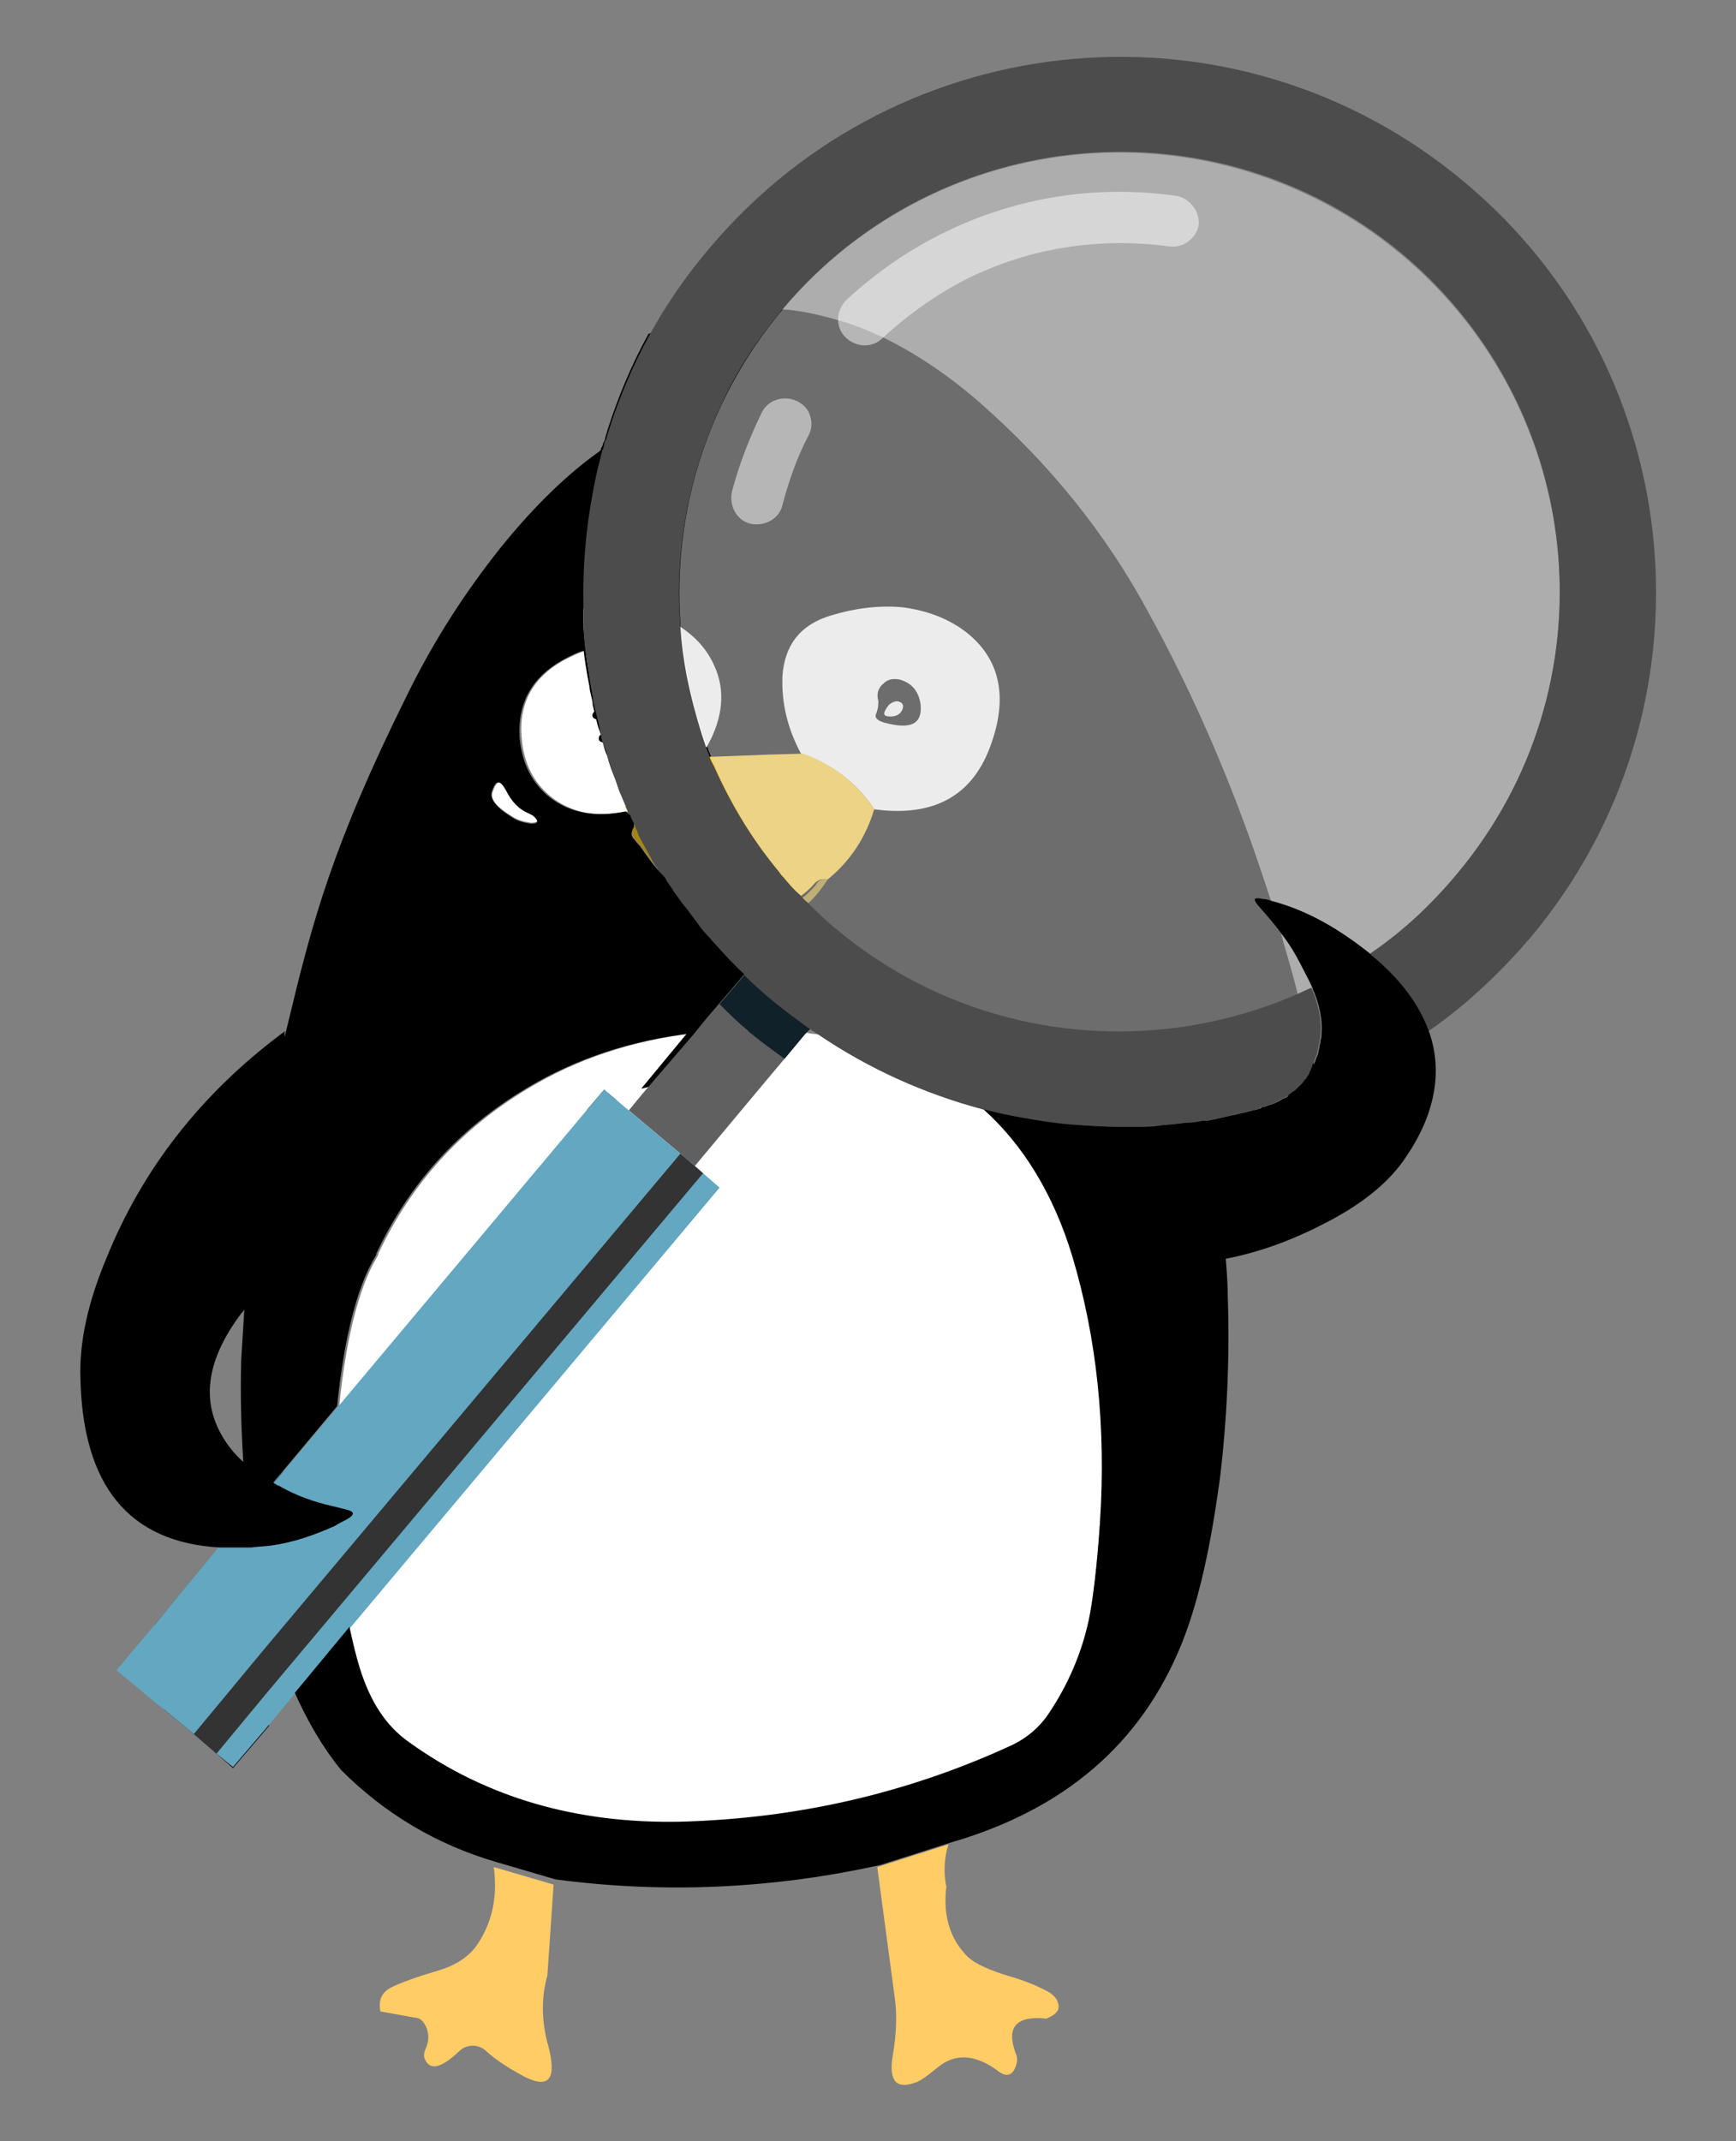 <?xml version="1.0" encoding="utf-8"?>
<!-- Generator: Adobe Illustrator 27.7.0, SVG Export Plug-In . SVG Version: 6.00 Build 0)  -->
<svg version="1.1" id="Warstwa_1" xmlns="http://www.w3.org/2000/svg" xmlns:xlink="http://www.w3.org/1999/xlink" x="0px" y="0px"
	 viewBox="0 0 168.4 207.7" style="enable-background:new 0 0 168.4 207.7;" xml:space="preserve">
<rect x="0" y="0" width="168.4" height="207.7" fill="#808080" stroke="none"/>
<style type="text/css">
	.st0{fill:none;}
	.st1{fill:#FFFFFF;}
	.st2{fill:#FFCC33;}
	.st3{fill:#A58414;}
	.st4{fill:#FFCC66;}
	.st5{fill:#606060;}
	.st6{fill:#112129;}
	.st7{opacity:0.5;}
	.st8{fill:#DADADA;}
	.st9{opacity:0.5;fill:#FFFFFF;enable-background:new    ;}
	.st10{fill:#4C4C4C;}
	.st11{fill:#63A7C1;}
	.st12{fill:#333333;}
</style>
<g>
	<g id="Warstwa_1_00000176015630354562986910000004124884620060771995_">
		<g>
			<path class="st0" d="M32.7,151.6c-0.1-1.2-0.2-2.4-0.3-3.5c0-0.6-0.1-1.2-0.1-1.8c-0.1-1.9,0-3.8,0.1-5.7
				c0.2-1.5,0.4-2.9,0.6-4.3c1.4-9.4,3.2-13.5,3.6-14.4c-0.5,0.8-2.7,3.9-3.8,14.7l-5.1,6.1l0,0l-1.1,1.3c-1.1-0.6-2.1-1.3-3-2
				c0.1,1.7,0.3,3.4,0.4,5.1c0.1,1.1,0.3,2.1,0.4,3.2c0,0.1,0,0.2,0,0.3c0.3,2.1,0.7,4.2,1.3,6.1c0.2,0.9,0.5,1.7,0.7,2.5
				c0.3,1.1,0.7,2.2,1.1,3.2c0.3,0.7,0.6,1.5,0.9,2.2l5.3-6.4c-0.2-0.9-0.4-1.8-0.5-2.7C33,154.2,32.9,152.9,32.7,151.6L32.7,151.6z
				 M115.5,99.6c-0.1-0.3-0.1-0.6-0.2-0.9c-2.1-10.3-5.2-18.3-5.2-18.3c-2.1-5.8-4.7-11.5-7.7-17.1c-3.4-6.3-7.9-11.8-13.3-16.6
				c-3.5-3-7-5.1-10.4-6.3c-1.4-0.5-2.7-0.8-4.1-1c-1.5-0.2-3-0.2-4.4-0.1c-3,0.3-6,1.2-9.1,2.9c-0.8,0.5-1.6,1-2.5,1.5h0
				c0,0.1,0,0.2-0.1,0.2c-0.1,0.3-0.2,0.5-0.2,0.8c-0.3,1-0.5,2.1-0.7,3.2c-0.7,3.7-1,7.5-0.9,11.2v0.2c0,0.4,0,0.8,0,1.1
				c0,0.9,0.1,1.8,0.2,2.7c-0.4,0.1-0.9,0.3-1.3,0.5c-3.6,1.6-5.3,4.3-5,7.9c0.2,2.6,1.2,4.5,3,5.9c2,1.5,4.4,1.9,7.3,1.3
				c0.1,0.1,0.2,0.1,0.2,0.2c0,0,0.1,0.1,0.1,0.1c0,0.1,0.1,0.1,0.1,0.2c0,0,0,0,0,0.1c0,0.1,0.1,0.2,0.1,0.2c0,0.1,0.1,0.1,0.1,0.2
				c0,0.1,0,0.2,0.1,0.2c0,0.1,0,0.1,0,0.2c-0.1,0.2-0.2,0.3-0.2,0.5c0,0,0,0,0,0c-0.1,0.3,0,0.5,0.2,0.7c0.4,0.4,0.6,0.6,0.6,0.7
				c0.7,1,1.4,2,2.2,2.8c0,0,0,0,0,0c0,0,0,0.1,0.1,0.1c0.1,0.1,0.1,0.2,0.2,0.3c0.2,0.4,0.5,0.7,0.7,1.1c0.2,0.4,0.5,0.7,0.8,1.1
				c0.2,0.3,0.4,0.6,0.7,0.9c0.3,0.4,0.6,0.8,0.9,1.2c0.3,0.3,0.5,0.7,0.8,1s0.6,0.7,0.9,1c0.9,1,1.8,2,2.8,2.9l-2.4,2.8l-2.5,2.9
				c0.3,0,0.7-0.1,1-0.1c1.5-0.1,2.9-0.2,4.3-0.2c1.9,0,3.8,0.1,5.6,0.3c0.4,0.1,0.9,0.1,1.3,0.2c2.2,0.3,4.4,0.9,6.5,1.7
				c3.7,1.3,6.8,3.2,9.5,5.6h0c1.2,0.3,2.5,0.6,3.7,0.8c1.7,0.3,3.5,0.6,5.2,0.7c1.4,0.1,2.9,0.2,4.3,0.2c0.6,0,1.1,0,1.7,0
				c0.7,0,1.3-0.1,2-0.1c0.7-0.1,1.3-0.1,1.9-0.2c0.3,0,0.6-0.1,0.9-0.1c0.5-0.1,1.1-0.1,1.6-0.2c0.1,0,0.1,0,0.2,0
				c0.1,0,0.1,0,0.2,0l0,0C116.6,105.7,116.1,102.7,115.5,99.6L115.5,99.6z M51.8,79.1c-0.1-0.1-0.3-0.2-0.5-0.3
				c-0.9-0.4-1.7-1.1-2.2-2.2c-0.6-1.1-1-1.1-1.4,0.1c-0.2,0.8,0.4,1.6,1.9,2.4c0.6,0.3,1.2,0.5,1.8,0.6
				C52.2,79.8,52.3,79.6,51.8,79.1z"/>
			<g>
				<path class="st1" d="M67.9,67.4c-0.3-0.7-0.7-1.3-1.2-1.9c-0.9-1-2.1-1.7-3.6-2.2c-2.1-0.8-4.2-0.8-6.2-0.2
					c-0.4,0.1-0.9,0.3-1.3,0.5c-3.6,1.6-5.3,4.3-5,7.9c0.2,2.6,1.2,4.5,3,5.9c2,1.5,4.4,1.9,7.3,1.3c0,0,0,0,0,0
					c0-0.1,0.1-0.1,0.1-0.2c1.3-2.1,3.2-3.4,5.7-3.9c0.2-0.3,0.5-0.7,0.7-1c0,0,0,0,0,0c0.4-0.7,0.7-1.4,0.9-2.2
					C68.6,70,68.5,68.6,67.9,67.4z"/>
				<path class="st1" d="M87.8,64.7c2.6,2.1,3.3,5,2.1,8.7c-1.4,4.2-4.5,5.9-9.3,5.3c-1.4-2.2-3.3-3.6-5.8-4.4c-1.1-2-1.5-4-1.4-6.1
					c0.1-2.4,1.4-4.1,3.8-4.8c1.9-0.6,3.7-0.8,5.6-0.6C84.7,63,86.4,63.6,87.8,64.7L87.8,64.7z"/>
				<path d="M59,72c-0.7,0.1-1-0.1-0.9-0.5c0-0.2,0.4-0.4,0.7-0.3c0.4,0.1,0.6-0.2,0.7-0.8c0-0.3-0.2-0.5-0.5-0.5c0,0,0,0,0,0
					c-1.8,0-2-0.5-0.7-1.5c0.3-0.2,0.7-0.3,1-0.2c2.3,0.8,2.5,1.9,0.7,3.5C59.6,71.8,59.3,72,59,72L59,72z"/>
				<path d="M81.4,71.9c-0.6-0.2-0.8-0.4-0.7-0.7c0.1-0.4,0.2-0.7,0.1-1c-0.1-0.6,0-1,0.4-1.4c0.3-0.3,0.7-0.4,1.2-0.3
					c1,0.2,1.5,0.9,1.7,2C84.3,72,83.4,72.4,81.4,71.9L81.4,71.9z M82.7,70.9c0.2-0.3,0.1-0.6-0.2-0.7c-0.3-0.2-0.7,0-0.9,0.3
					c-0.5,0.6-0.5,0.9,0.2,0.9C82.2,71.3,82.5,71.2,82.7,70.9z"/>
				<path class="st2" d="M80.5,78.7c-0.7,2.2-1.9,4.1-3.7,5.5c-0.4-0.1-0.8,0-1,0.3c0,0-0.1,0.1-0.1,0.1c-1.8,2-4,2.4-6.6,1.1
					c-2.7-1.4-5.1-3.2-7.2-5.4h0c-0.1-0.1-0.2-0.2-0.3-0.3c0-0.1,0-0.1,0-0.2c0-0.2-0.1-0.3-0.2-0.5c0-0.1,0-0.1-0.1-0.2
					c0,0,0-0.1-0.1-0.1c0,0,0,0,0-0.1c-0.1-0.1-0.2-0.2-0.2-0.3c-0.1-0.1-0.1-0.1-0.2-0.2c0,0,0,0,0,0c0-0.1,0.1-0.1,0.1-0.2
					c1.3-2.1,3.2-3.4,5.6-3.9l2.8-0.1l5.3-0.2C77.2,75.1,79.1,76.6,80.5,78.7L80.5,78.7z"/>
				<path class="st1" d="M51.5,79.8c-0.6-0.1-1.2-0.2-1.8-0.6c-1.5-0.9-2.2-1.7-1.9-2.4c0.4-1.2,0.8-1.2,1.4-0.1
					c0.5,1,1.2,1.8,2.2,2.2c0.2,0.1,0.4,0.2,0.5,0.3C52.3,79.6,52.2,79.8,51.5,79.8z"/>
				<path class="st3" d="M76.9,84.2c-0.2,0.3-0.5,0.7-0.7,1c-0.6,0.8-1.3,1.4-2.2,1.8c-0.6,0.4-1.3,0.6-2.1,0.6
					c-0.5,0-1.1,0-1.7-0.2c-2.6-0.6-4.8-1.9-6.6-3.8c-0.6-0.6-1.1-1.3-1.6-2.1c0,0-0.2-0.2-0.5-0.5c-0.1-0.1-0.2-0.3-0.2-0.4
					c0,0,0,0,0,0c0-0.2,0.1-0.3,0.2-0.5c0.1,0.1,0.2,0.2,0.3,0.3h0c2.1,2.2,4.5,4,7.1,5.4c2.6,1.3,4.8,1,6.6-1.1
					c0,0,0.1-0.1,0.1-0.1C76.1,84.3,76.4,84.2,76.9,84.2z"/>
			</g>
			<path class="st1" d="M106.7,147.9c-0.3,4.4-0.7,7.6-1.1,9.5c-0.7,3.2-2,6.2-3.8,8.9c-0.9,1.4-2.2,2.5-3.7,3.2
				c-10.2,4.7-20.9,7.1-32.1,7.4c-10,0.2-18.8-2.3-26.3-7.7c-2.3-1.6-3.8-4-4.8-7.2c-0.4-1.3-0.7-2.6-1-4c-0.2-0.9-0.4-1.8-0.5-2.7
				c-0.2-1.3-0.4-2.6-0.5-3.9c-0.1-1.2-0.2-2.4-0.3-3.5c0-0.6-0.1-1.2-0.1-1.8c-0.1-1.9,0-3.8,0.1-5.7c0.1-1.4,0.2-2.8,0.3-4
				c1.1-10.8,3.4-13.9,3.8-14.7c0,0,0-0.1,0-0.1c3.2-6.8,8-12.1,14.5-16c4.8-2.9,10.2-4.7,16.3-5.4c0.3,0,0.7-0.1,1-0.1
				c1.5-0.1,2.9-0.2,4.3-0.2c1.9,0,3.8,0.1,5.6,0.3c0.4,0.1,0.9,0.1,1.3,0.2c2.2,0.3,4.4,0.9,6.5,1.7c3.7,1.3,6.8,3.2,9.5,5.6h0
				c3.9,3.5,6.8,8.3,8.6,14.2C106.5,129.9,107.4,138.6,106.7,147.9L106.7,147.9z"/>
			<path class="st4" d="M101.5,195.8c-2.9-0.3-3.9,0.8-3,3.3c0.2,0.4,0.2,0.8,0.1,1.1c-0.3,1.1-0.9,1.4-1.9,0.6
				c-2.2-1.6-4.1-1.6-5.7-0.3c-1.1,0.9-1.8,1.4-2.2,1.5c-1.9,0.7-2.6-0.2-2.2-2.6c0.4-2.3,0.4-4.2,0.2-5.6l-1.7-12.7l6.9-2.2
				c-0.4,1.3-0.5,2.7-0.2,4.1c-0.3,2.5,0.2,4.7,1.7,6.4c0.7,0.9,2,1.5,3.8,2.1c1.4,0.4,2.9,0.9,4.2,1.6c0.6,0.3,1,0.7,1.1,1.1
				C102.9,194.9,102.5,195.4,101.5,195.8L101.5,195.8z"/>
			<path class="st4" d="M53.2,198.5c0.8,3.1,0.1,4.1-2.2,3c-1.5-0.8-2.8-1.6-3.9-2.6c-0.8-0.7-1.9-0.6-2.6,0.1
				c-1.7,1.6-2.8,1.9-3.3,0.7c-0.1-0.2-0.1-0.6,0.1-1c0.4-0.9,0.3-1.8-0.2-2.5c-0.2-0.3-0.5-0.5-0.9-0.5l-3.3-0.6
				c-0.2-1.1,0.1-1.8,1-2.3c1-0.5,2.4-1,4.4-1.6c1.8-0.5,3-1.3,3.8-2.3c1.6-2.2,2.2-4.8,1.8-7.8l5.8,1.7l-0.6,8.8
				C52.5,193.7,52.5,196.1,53.2,198.5z"/>
			<g>
				<path d="M26.5,143.9l-2.5,3l-2.7,3.2l-6.3,7.5c0.2,2.3,0.4,4.5,0.7,6.7c0.1,0.5,0.1,1,0.2,1.5l2.9,2.4l2.2,1.9l1.6,1.4l3.5-4.1
					c-0.1-1-0.2-2-0.3-3c-0.1-1.4-0.1-2.9-0.2-4.3c0-1.1,0-2.3,0-3.4c0-0.8,0-1.5,0.1-2.3c0.1-0.8,0.2-1.6,0.3-2.3
					c0.1-0.7,0.2-1.4,0.3-2.1c0.3-2.1,0.6-3.9,0.9-5.6c0.1-0.6,0.2-1.2,0.3-1.7L26.5,143.9L26.5,143.9z M58.6,105.7l-1.7,2
					c1-0.3,1.9-0.7,2.9-1L58.6,105.7z M127.5,103.5L127.5,103.5c0-0.2-0.1-0.3-0.1-0.5c-0.5-2.3-1-4.4-1.5-6.5
					c-0.5-2.1-1.1-4-1.6-5.8l0,0c-0.3-1.2-0.7-2.3-1-3.3c-1.4-4.3-2.4-7-2.4-7c-2.6-7.1-5.7-14.1-9.5-21
					c-4.2-7.8-9.7-14.5-16.3-20.3c-3.2-2.8-6.4-4.9-9.5-6.4c-1.5-0.7-3-1.3-4.5-1.7c-1.8-0.5-3.5-0.9-5.3-1
					c-4.3-0.4-8.6,0.5-12.9,2.4c-1.6,2.9-2.9,6-3.9,9.1c-0.1,0.3-0.2,0.7-0.3,1c0,0.2-0.1,0.3-0.2,0.5c0,0.2-0.1,0.3-0.2,0.5
					c0,0.1,0,0.2-0.1,0.2c-0.1,0.3-0.2,0.5-0.2,0.8c-0.3,1-0.5,2.1-0.7,3.2c-0.7,3.7-1,7.5-0.9,11.2v0.2c0,0.4,0,0.8,0,1.1
					c0,0.9,0.1,1.8,0.2,2.7c0.1,1.1,0.3,2.2,0.5,3.3c0.1,0.4,0.1,0.8,0.2,1.1c0.1,0.4,0.2,0.8,0.2,1.1c0.1,0.4,0.2,0.8,0.3,1.2
					c0.1,0.5,0.2,0.9,0.4,1.4c0,0,0,0,0,0c0.1,0.3,0.2,0.5,0.2,0.8c0,0.1,0.1,0.2,0.1,0.3c0.1,0.4,0.2,0.8,0.4,1.2
					c0.2,0.8,0.5,1.6,0.8,2.3c0.1,0.3,0.2,0.6,0.3,0.9c0.2,0.5,0.4,0.9,0.6,1.4l0,0c0,0.1,0.1,0.2,0.1,0.3c0.1,0.2,0.2,0.5,0.3,0.7
					c0,0.1,0,0.1,0.1,0.1c0.2,0.4,0.3,0.7,0.5,1.1h0c0,0.1,0.1,0.1,0.1,0.2c0.1,0.3,0.3,0.6,0.4,0.9c0.2,0.4,0.4,0.7,0.6,1.1
					s0.4,0.7,0.6,1.1c0,0,0,0,0,0c0.1,0.2,0.2,0.4,0.4,0.6c0.1,0.2,0.2,0.3,0.3,0.5c0,0,0,0,0,0c0,0,0,0.1,0.1,0.1
					c0.1,0.1,0.1,0.2,0.2,0.3c0.2,0.4,0.5,0.7,0.7,1.1c0.2,0.4,0.5,0.7,0.8,1.1c0.2,0.3,0.4,0.6,0.7,0.9c0.3,0.4,0.6,0.8,0.9,1.2
					c0.3,0.3,0.5,0.7,0.8,1s0.6,0.7,0.9,1c0.9,1,1.8,2,2.8,2.9l-2.4,2.8l-2.5,2.9l-4.8,5.8c2.4-0.6,4.8-1,7.4-1.2
					c1.6-0.2,3.2-0.2,4.7-0.3l1.6-1.9l2-2.4l0.4-0.4c0.3,0.2,0.6,0.4,0.9,0.6c5,3.4,10.4,5.8,16,7.3h0c1.2,0.3,2.5,0.6,3.7,0.8
					c1.7,0.3,3.5,0.6,5.2,0.7c1.4,0.1,2.9,0.2,4.3,0.2c0.6,0,1.1,0,1.7,0c0.7,0,1.3-0.1,2-0.1c0.7-0.1,1.3-0.1,1.9-0.2
					c0.3,0,0.6-0.1,0.9-0.1c0.5-0.1,1.1-0.1,1.6-0.2c0.1,0,0.1,0,0.2,0c0.1,0,0.1,0,0.2,0h0c0,0,0,0,0.1,0c0.3-0.1,0.6-0.1,0.9-0.2
					c0.9-0.2,1.8-0.4,2.7-0.6c0.2-0.1,0.4-0.1,0.7-0.2c0.3-0.1,0.6-0.2,0.8-0.2c0.1,0,0.1,0,0.2-0.1c1.8-0.5,3.6-1.1,5.4-1.8
					C127.8,105,127.7,104.3,127.5,103.5L127.5,103.5z"/>
				<g>
					<path class="st1" d="M69.3,64.6c-0.7-1.6-1.8-2.8-3.3-3.8c-0.8-0.5-1.6-0.9-2.6-1.3c-2.3-0.8-4.6-1-6.8-0.5v0.1
						c0,0.4,0,0.7,0,1.1c0,0.9,0.1,1.8,0.2,2.7c0.1,1.1,0.3,2.2,0.5,3.3c0.1,0.8,0.3,1.5,0.5,2.2c0.1,0.4,0.2,0.8,0.3,1.2
						c0.1,0.5,0.2,0.9,0.3,1.4c0,0,0,0,0,0c0.1,0.3,0.2,0.5,0.2,0.8c0,0.1,0.1,0.2,0.1,0.3c0.1,0.4,0.2,0.8,0.4,1.2
						c0.2,0.8,0.5,1.6,0.8,2.3c0.1,0.3,0.2,0.6,0.3,0.9c0.2,0.5,0.4,0.9,0.6,1.4c0.1-0.2,0.2-0.3,0.3-0.5c0.1-0.1,0.2-0.3,0.3-0.4
						c0.1-0.1,0.1-0.2,0.2-0.2c0.1-0.2,0.2-0.3,0.4-0.4c0.1-0.1,0.2-0.3,0.4-0.4c0.1-0.1,0.3-0.3,0.4-0.4c0.1-0.1,0.2-0.2,0.3-0.2
						c0.2-0.2,0.5-0.4,0.8-0.6c0.1-0.1,0.2-0.2,0.4-0.2c0.2-0.1,0.3-0.2,0.5-0.3c0.2-0.1,0.3-0.2,0.5-0.2c0.2-0.1,0.3-0.2,0.5-0.2
						c0.5-0.2,1.1-0.4,1.7-0.5c0.2,0,0.3-0.1,0.5-0.1l0,0l0,0c0.3-0.4,0.5-0.8,0.7-1.1C70.1,69.6,70.4,67,69.3,64.6L69.3,64.6z"/>
					<path class="st1" d="M93.7,61.3c3.2,2.5,4.1,6.1,2.5,10.7c-1.7,5.1-5.5,7.3-11.4,6.5c-1.7-2.6-4.1-4.4-7.1-5.4
						c-1.3-2.4-1.9-4.9-1.8-7.5c0.2-3,1.7-5,4.7-5.9c2.3-0.7,4.6-1,6.9-0.8C89.9,59.2,92,60,93.7,61.3L93.7,61.3z"/>
					<path d="M85.8,70.1c-0.7-0.2-1-0.5-0.8-0.9c0.2-0.5,0.2-0.9,0.2-1.2c-0.2-0.7,0-1.3,0.5-1.7c0.4-0.4,0.9-0.5,1.5-0.4
						c1.2,0.3,1.9,1.1,2.1,2.4C89.5,70.2,88.4,70.8,85.8,70.1L85.8,70.1z M87.5,68.9c0.2-0.4,0.1-0.7-0.2-0.8
						c-0.3-0.2-0.8,0-1.1,0.3c-0.6,0.8-0.6,1.1,0.2,1.1C86.9,69.5,87.3,69.3,87.5,68.9L87.5,68.9z"/>
					<path class="st2" d="M84.8,78.5c-0.8,2.7-2.3,5-4.5,6.8c-0.5-0.1-0.9,0-1.3,0.4c-0.4,0.5-0.9,0.9-1.3,1.2
						c-1.7,1.3-3.6,1.5-5.8,0.7c-0.4-0.1-0.8-0.3-1.2-0.5c-3.3-1.7-6.2-3.9-8.8-6.6c-0.1-0.1-0.2-0.3-0.4-0.4c0,0,0-0.1,0-0.1
						c0-0.1,0-0.1,0-0.2c0-0.2-0.1-0.3-0.2-0.5c0-0.1-0.1-0.2-0.1-0.2c0,0,0,0,0-0.1c-0.1-0.2-0.2-0.4-0.4-0.5
						c-0.1-0.1-0.1-0.1-0.2-0.2c0.1-0.1,0.1-0.2,0.2-0.3l0,0c0.1-0.2,0.2-0.3,0.3-0.5c0.1-0.1,0.2-0.3,0.3-0.4
						c0.1-0.1,0.1-0.2,0.2-0.2c0.1-0.2,0.2-0.3,0.4-0.4c0.1-0.1,0.2-0.3,0.4-0.4c0.1-0.1,0.3-0.3,0.4-0.4c0.1-0.1,0.2-0.2,0.3-0.2
						c0.2-0.2,0.5-0.4,0.8-0.6c0.1-0.1,0.3-0.2,0.4-0.2c0.2-0.1,0.3-0.2,0.5-0.3c0.2-0.1,0.3-0.2,0.5-0.2c0.2-0.1,0.3-0.2,0.5-0.2
						c0.5-0.2,1.1-0.4,1.7-0.5c0.2,0,0.3-0.1,0.5-0.1h0l1.2,0l5.2-0.2l3.5-0.1C80.7,74.1,83.1,75.9,84.8,78.5L84.8,78.5z"/>
					<path class="st3" d="M80.3,85.3c-0.6,0.9-1.2,1.7-1.9,2.3c-0.5,0.4-1,0.8-1.6,1.1c-1.3,0.8-2.8,1-4.6,0.6
						c-3.1-0.7-5.7-2.2-7.8-4.4c0,0,0,0,0,0c-0.8-0.8-1.5-1.8-2.2-2.8c0,0-0.2-0.2-0.6-0.7c-0.2-0.2-0.3-0.5-0.2-0.7c0,0,0,0,0,0
						c0-0.1,0.1-0.3,0.2-0.4c0.1,0.1,0.2,0.3,0.4,0.4c2.5,2.7,5.5,4.9,8.8,6.6c0.4,0.2,0.8,0.4,1.2,0.5c2.1,0.8,4.1,0.5,5.8-0.7
						c0.5-0.3,0.9-0.8,1.3-1.2C79.4,85.3,79.8,85.2,80.3,85.3L80.3,85.3z"/>
				</g>
				<g>
					<polygon class="st5" points="83.3,94.1 82.1,95.6 78.5,99.8 78.1,100.3 76.1,102.7 74.5,104.6 67.4,113.1 66,111.9 62.3,108.8 
						61,107.7 62.4,106 67.3,100.3 69.7,97.3 72.1,94.5 75.7,90.2 77,88.7 					"/>
					<path class="st6" d="M82.1,95.6l-3.6,4.3l-0.4,0.4l-2,2.4c-1.1-0.8-2.2-1.6-3.3-2.5c-0.1-0.1-0.2-0.1-0.2-0.2
						c-1-0.8-1.9-1.7-2.8-2.6l2.4-2.8l3.6-4.3c1,1,2,1.9,3.1,2.8C79.9,93.9,81,94.8,82.1,95.6L82.1,95.6z"/>
					<g class="st7">
						<circle class="st8" cx="108.6" cy="57.5" r="42.7"/>
					</g>
					<path class="st9" d="M78.5,40.1c-0.2-0.5-0.6-0.9-1.2-1.2c-1.3-0.6-2.8-0.1-3.4,1.1c-1.2,2.5-2.2,5-2.9,7.7
						c-0.3,1.4,0.5,2.8,1.8,3.1c1.4,0.3,2.8-0.5,3.1-1.8c0.6-2.3,1.4-4.6,2.5-6.7C78.8,41.6,78.8,40.8,78.5,40.1L78.5,40.1z"/>
					<path class="st9" d="M116,20.4c-0.4-0.7-1.1-1.3-1.9-1.4c-7.7-1.1-15.4,0.1-22.4,3.5c-3.5,1.7-6.8,4-9.6,6.6
						c-1,1-1.1,2.6-0.1,3.6s2.6,1.1,3.6,0.1c2.5-2.3,5.3-4.3,8.3-5.8c6.1-3,12.8-4,19.5-3.1c1.4,0.2,2.7-0.8,2.9-2.2
						C116.3,21.3,116.2,20.8,116,20.4L116,20.4z"/>
					<path class="st10" d="M148.5,90.9c-3,3.5-6.3,6.6-9.9,9.1c-0.9-2.5-2.7-5-5.5-7.3c-0.1-0.1-0.1-0.1-0.2-0.2
						c3.1-2.1,5.9-4.7,8.4-7.7c15.2-18.1,12.8-45-5.3-60.2C118,9.6,91.1,11.9,75.9,30c-2.4,2.9-4.4,5.9-5.9,9.2
						c-3.2,6.8-4.6,14.3-4,21.6c0.1,1.6,0.3,3.1,0.6,4.7c0.4,2,0.9,3.9,1.5,5.8c0.1,0.3,0.2,0.6,0.3,0.9c0.1,0.4,0.3,0.7,0.4,1.1
						c0.1,0.4,0.3,0.7,0.5,1.1c1.6,3.6,3.7,7.1,6.3,10.2c0.1,0.2,0.3,0.4,0.4,0.5c0.5,0.6,1,1.2,1.6,1.7c0.2,0.2,0.4,0.5,0.7,0.7
						c0.9,0.9,1.8,1.8,2.8,2.6c9.9,8.3,22.5,11.3,34.3,9.4c3.6-0.6,7.1-1.6,10.5-3.1c0.4-0.2,0.9-0.4,1.3-0.6c0.7,1.6,1,3.1,0.9,4.4
						c0,0.2,0,0.5-0.1,0.7c0,0.2,0,0.3-0.1,0.5c0,0,0,0.1,0,0.1c0,0.2-0.1,0.4-0.1,0.5c0,0.2-0.1,0.4-0.2,0.6c0,0.1-0.1,0.2-0.1,0.3
						c-0.1,0.2-0.1,0.3-0.2,0.4l0,0.1l0,0c-0.1,0.2-0.2,0.5-0.3,0.7c0,0.1-0.1,0.2-0.1,0.2c-0.1,0.1-0.1,0.2-0.2,0.3
						c0,0,0,0.1-0.1,0.1c-0.1,0.1-0.2,0.3-0.3,0.4c-0.1,0.1-0.3,0.3-0.4,0.4c-0.2,0.2-0.3,0.3-0.5,0.4c-0.1,0.1-0.3,0.2-0.4,0.3
						c-0.2,0.2-0.4,0.3-0.7,0.4c-0.1,0.1-0.2,0.1-0.3,0.2c-0.2,0.1-0.4,0.2-0.7,0.3c-0.3,0.1-0.6,0.2-0.9,0.3c-0.1,0-0.1,0-0.2,0.1
						c-0.3,0.1-0.6,0.2-0.8,0.2c-0.2,0.1-0.4,0.1-0.7,0.2c-0.9,0.2-1.8,0.4-2.7,0.6c-0.3,0.1-0.6,0.1-0.9,0.2c0,0,0,0-0.1,0
						c0,0,0,0,0,0c-0.1,0-0.1,0-0.2,0c-0.1,0-0.1,0-0.2,0c-0.5,0.1-1.1,0.2-1.6,0.2c-0.3,0-0.6,0.1-0.9,0.1
						c-0.7,0.1-1.3,0.1-1.9,0.2c-0.7,0.1-1.3,0.1-2,0.1c-0.6,0-1.1,0-1.7,0c-1.4,0-2.9-0.1-4.3-0.2c-1.7-0.1-3.5-0.4-5.2-0.7
						c-1.2-0.2-2.5-0.5-3.7-0.8h0c-5.6-1.5-11-3.9-16-7.3c-0.3-0.2-0.6-0.4-0.9-0.6c-1.1-0.8-2.2-1.6-3.3-2.5s-2.1-1.8-3.1-2.8
						c-1-0.9-1.9-1.9-2.8-2.9c-0.3-0.3-0.6-0.7-0.9-1c-0.3-0.3-0.6-0.7-0.8-1c-0.3-0.4-0.6-0.8-0.9-1.2c-0.2-0.3-0.5-0.6-0.7-0.9
						c-0.3-0.4-0.5-0.7-0.8-1.1c-0.2-0.4-0.5-0.7-0.7-1.1c-0.1-0.1-0.1-0.2-0.2-0.3c0,0,0-0.1-0.1-0.1c0,0,0,0,0,0
						c-0.1-0.2-0.2-0.3-0.3-0.5c-0.1-0.2-0.3-0.4-0.4-0.6c0,0,0,0,0,0c-0.2-0.4-0.4-0.7-0.6-1.1s-0.4-0.7-0.6-1.1
						c-0.2-0.3-0.3-0.6-0.4-0.9c0-0.1-0.1-0.1-0.1-0.2h0c-0.2-0.4-0.3-0.7-0.5-1.1c0-0.1,0-0.1-0.1-0.1c-0.1-0.2-0.2-0.5-0.3-0.7
						c0-0.1-0.1-0.2-0.1-0.3l0,0c-0.2-0.5-0.4-0.9-0.6-1.4c-0.1-0.3-0.2-0.6-0.3-0.9c-0.3-0.8-0.6-1.6-0.8-2.3
						c-0.1-0.4-0.2-0.8-0.4-1.2c0-0.1-0.1-0.2-0.1-0.3c-0.1-0.3-0.2-0.5-0.2-0.8c0,0,0,0,0,0c-0.1-0.5-0.2-0.9-0.3-1.4
						c-0.1-0.4-0.2-0.8-0.3-1.2c-0.1-0.4-0.2-0.7-0.2-1.1c-0.1-0.4-0.1-0.7-0.2-1.1c-0.2-1.1-0.3-2.2-0.5-3.3
						c-0.1-0.9-0.2-1.8-0.2-2.7c0-0.4,0-0.8,0-1.1V59c-0.1-3.7,0.2-7.5,0.9-11.2c0.2-1.1,0.4-2.1,0.7-3.2c0.1-0.3,0.1-0.5,0.2-0.8
						c0-0.1,0-0.2,0.1-0.2c0-0.2,0.1-0.3,0.1-0.5c0-0.2,0.1-0.3,0.2-0.5c0.1-0.3,0.2-0.7,0.3-1c1-3.1,2.3-6.2,3.9-9.1
						c1.6-2.9,3.5-5.7,5.8-8.4c18.5-22,51.3-24.9,73.3-6.4C164.1,36.1,166.9,68.9,148.5,90.9L148.5,90.9z"/>
					<polygon class="st11" points="69.8,115.2 33.8,158.1 28.5,164.4 26.1,167.3 22.6,171.4 21,170.1 18.8,168.2 15.9,165.8 
						15,165.1 11.3,162 15,157.6 21.2,150.1 24,146.9 26.5,143.9 27.6,142.6 27.6,142.6 32.7,136.5 33,136.2 56.9,107.7 58.6,105.7 
						59.8,106.7 62.3,108.8 66,111.9 67.4,113.1 68.2,113.8 					"/>
					<polygon class="st12" points="68.2,113.8 25.8,164.3 21,170.1 18.8,168.2 25.6,160 66,111.9 67.4,113.1 					"/>
				</g>
			</g>
			<g>
				<path d="M33.6,147.4c0.9-0.5,0.8-0.8-0.1-1c-0.4-0.1-0.8-0.2-1.2-0.3c-1.8-0.4-3.5-1-5.1-1.9c-0.1-0.1-0.3-0.1-0.4-0.2
					c-0.1-0.1-0.2-0.1-0.3-0.2l1.1-1.3l0,0l5.1-6.1c1.1-10.8,3.4-13.9,3.8-14.7c0,0,0-0.1,0-0.1c3.2-6.8,8-12.1,14.5-16
					c4.8-2.9,10.2-4.7,16.3-5.4l2.5-2.9l2.4-2.8c-1-0.9-1.9-1.9-2.8-2.9c-0.3-0.3-0.6-0.7-0.9-1c-0.3-0.3-0.6-0.7-0.8-1
					c-0.3-0.4-0.6-0.8-0.9-1.2c-0.2-0.3-0.5-0.6-0.7-0.9c-0.3-0.4-0.5-0.7-0.8-1.1c-0.2-0.4-0.5-0.7-0.7-1.1
					c-0.1-0.2-0.2-0.3-0.3-0.4c-0.8-0.8-1.5-1.8-2.2-2.8c0,0-0.2-0.2-0.6-0.7c-0.2-0.2-0.3-0.5-0.2-0.7c0,0,0,0,0,0
					c0-0.2,0.1-0.3,0.2-0.5c0-0.1,0-0.1,0-0.2c0-0.2-0.1-0.3-0.2-0.5c0-0.1-0.1-0.2-0.1-0.2c0,0,0,0,0-0.1c-0.1-0.2-0.3-0.3-0.5-0.5
					c-2.9,0.6-5.3,0.2-7.3-1.3c-1.8-1.4-2.8-3.4-3-5.9c-0.2-3.6,1.4-6.2,5-7.9c0.4-0.2,0.8-0.4,1.3-0.5c-0.1-0.9-0.2-1.8-0.2-2.7
					c0-0.4,0-0.8,0-1.1V59c-0.1-3.7,0.2-7.5,0.9-11.2c0.2-1.1,0.4-2.1,0.7-3.2c0.1-0.3,0.2-0.7,0.3-1c-3.3,2.3-6.6,5.5-9.9,9.6
					c-3.5,4.4-6.5,9.1-9,14.2c-7.3,14.7-9.2,22-11.6,32c-0.1,0.4-0.2,0.8-0.3,1.2l0-0.6c-0.1,0.1-0.1,0.2-0.2,0.2
					c-7.9,5.9-13.6,13.2-17.1,21.9c-1.8,4.3-2.6,8.1-2.5,11.5c0.2,10.5,4.7,16,13.5,16.5c0.1,0,0.3,0,0.4,0c0.9,0,1.8,0,2.7,0
					c0.7-0.1,1.3-0.1,2-0.2c2.1-0.3,4.1-1,6.1-1.9C32.8,147.8,33.2,147.6,33.6,147.4L33.6,147.4z M47.7,76.8
					c0.4-1.2,0.8-1.2,1.4-0.1c0.5,1,1.2,1.8,2.2,2.2c0.2,0.1,0.4,0.2,0.5,0.3c0.5,0.5,0.4,0.7-0.3,0.7c-0.6-0.1-1.2-0.2-1.8-0.6
					C48.1,78.3,47.5,77.5,47.7,76.8z M23.4,127.4c0.1-0.1,0.2-0.2,0.3-0.4c-0.1,1.7-0.2,3.3-0.3,4.9c-0.1,3.4,0,6.7,0.2,9.9
					c-0.9-0.8-1.6-1.7-2.1-2.6C19.5,135.7,20.1,131.8,23.4,127.4z"/>
				<path d="M138.6,100c-0.9-2.5-2.7-5-5.5-7.3c-0.1-0.1-0.1-0.1-0.2-0.2c-3-2.4-6.1-4.2-9.5-5.1c-0.3-0.1-0.6-0.2-0.9-0.2
					c-0.9-0.2-1,0-0.4,0.7c0.8,0.9,1.6,1.8,2.3,2.8l0,0c0.7,0.9,1.3,1.9,1.8,2.9c0.4,0.8,0.8,1.5,1.1,2.2c0.7,1.6,1,3.1,0.9,4.4
					c0,0.2,0,0.5-0.1,0.7c0,0.2,0,0.3-0.1,0.5c0,0,0,0.1,0,0.1c0,0.2-0.1,0.4-0.1,0.5c0,0.2-0.1,0.4-0.2,0.6c0,0.1-0.1,0.2-0.1,0.3
					c-0.1,0.2-0.1,0.3-0.2,0.4l0,0.1l0,0c-0.1,0.2-0.2,0.5-0.3,0.7c0,0.1-0.1,0.2-0.1,0.2c-0.1,0.1-0.1,0.2-0.2,0.3
					c0,0,0,0.1-0.1,0.1c-0.1,0.1-0.2,0.3-0.3,0.4c-0.1,0.1-0.3,0.3-0.4,0.4c-0.2,0.2-0.3,0.3-0.5,0.4c-0.1,0.1-0.3,0.2-0.4,0.3
					c-0.2,0.2-0.4,0.3-0.7,0.4c-0.1,0.1-0.2,0.1-0.3,0.2c-0.2,0.1-0.4,0.2-0.7,0.3c-0.3,0.1-0.6,0.2-0.9,0.3c-0.1,0-0.1,0-0.2,0.1
					c-0.3,0.1-0.6,0.2-0.8,0.2c-0.2,0.1-0.4,0.1-0.7,0.2c-0.9,0.2-1.8,0.4-2.7,0.6c-0.3,0.1-0.6,0.1-0.9,0.2c0,0,0,0-0.1,0
					c0,0,0,0,0,0c-0.1,0-0.1,0-0.2,0c-0.1,0-0.1,0-0.2,0c-0.5,0.1-1.1,0.2-1.6,0.2c-0.3,0-0.6,0.1-0.9,0.1c-0.7,0.1-1.3,0.1-1.9,0.2
					c-0.7,0.1-1.3,0.1-2,0.1c-0.6,0-1.1,0-1.7,0c-1.4,0-2.9-0.1-4.3-0.2c-1.7-0.1-3.5-0.4-5.2-0.7c-1.2-0.2-2.5-0.5-3.7-0.8
					c3.9,3.5,6.8,8.3,8.6,14.2c2.4,8,3.3,16.6,2.7,25.9c-0.3,4.4-0.7,7.6-1.1,9.5c-0.7,3.2-2,6.2-3.8,8.9c-0.9,1.4-2.2,2.5-3.7,3.2
					c-10.2,4.7-20.9,7.1-32.1,7.4c-10,0.2-18.8-2.3-26.3-7.7c-2.3-1.6-3.8-4-4.8-7.2c-0.4-1.3-0.7-2.6-1-4l-5.3,6.4
					c1.2,2.7,2.7,5.3,4.5,7.5c4.2,4.2,9.2,7.2,15,8.9l5.8,1.7c10.6,1.4,21.1,0.9,31.5-1.4l6.9-2.2c11-3.2,18.4-9.6,22.3-19.2
					c1.7-4.2,2.9-9.7,3.8-16.6c0.6-5.2,0.9-10.9,0.7-17.1c0-1.2-0.1-2.5-0.2-3.7c3.6-0.7,6.9-2,10.1-3.7c3.4-1.8,5.9-3.9,7.4-6.2
					C139.2,108.1,140,103.9,138.6,100L138.6,100z"/>
			</g>
		</g>
	</g>
</g>
</svg>
